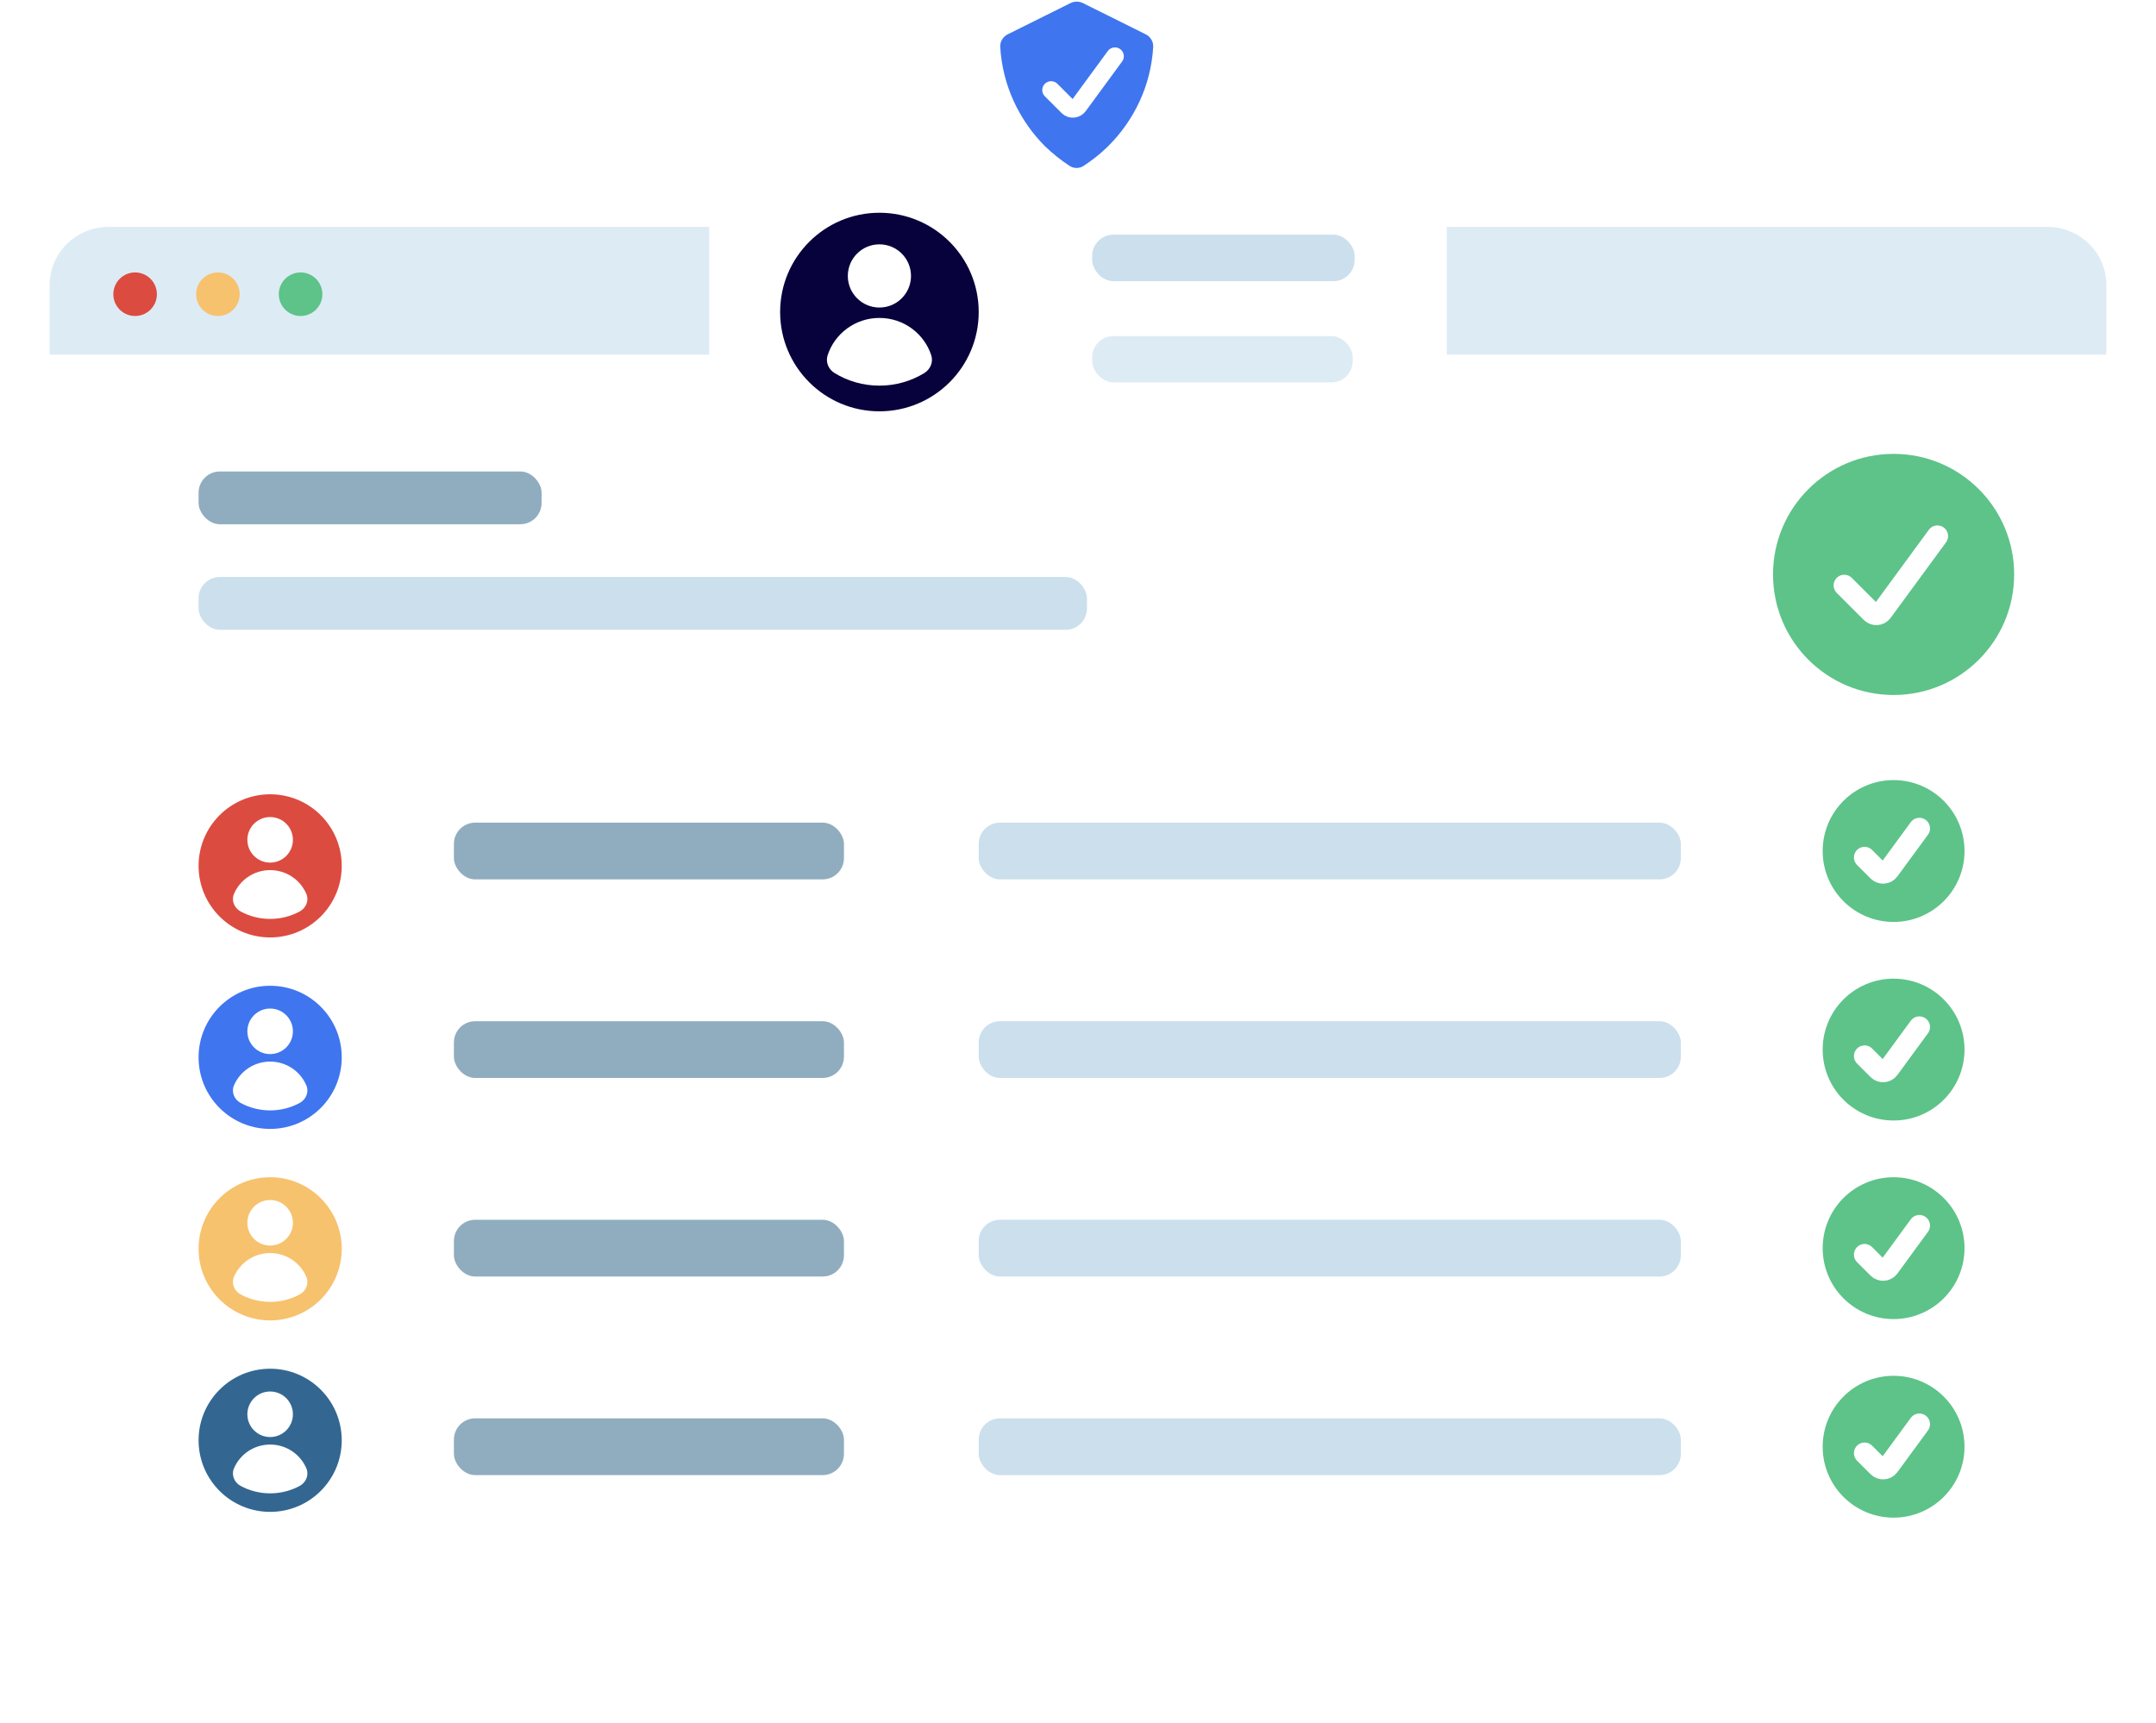 <?xml version="1.0" encoding="utf-8"?>
<svg xmlns="http://www.w3.org/2000/svg" width="304" height="243" viewBox="0 0 304 243" fill="none">
<g filter="url(#filter0_d_5006_7226)">
<rect x="7" y="32" width="290" height="200" rx="7" fill="white"/>
</g>
<circle cx="38.093" cy="122.093" r="10.093" fill="#DC4B40"/>
<circle cx="38.09" cy="118.423" r="3.211" fill="white"/>
<path d="M33.929 128.525C33.042 128.045 32.592 126.999 32.982 126.069C33.814 124.087 35.789 122.693 38.093 122.693C40.397 122.693 42.372 124.087 43.204 126.069C43.594 126.999 43.144 128.045 42.257 128.525C41.02 129.194 39.602 129.574 38.093 129.574C36.584 129.574 35.166 129.194 33.929 128.525Z" fill="white"/>
<circle cx="38.093" cy="149.093" r="10.093" fill="#3F75EF"/>
<circle cx="38.09" cy="145.423" r="3.211" fill="white"/>
<path d="M33.929 155.525C33.042 155.045 32.592 153.999 32.982 153.069C33.814 151.087 35.789 149.693 38.093 149.693C40.397 149.693 42.372 151.087 43.204 153.069C43.594 153.999 43.144 155.045 42.257 155.525C41.02 156.194 39.602 156.574 38.093 156.574C36.584 156.574 35.166 156.194 33.929 155.525Z" fill="white"/>
<circle cx="38.093" cy="176.093" r="10.093" fill="#F7C26D"/>
<circle cx="38.09" cy="172.423" r="3.211" fill="white"/>
<path d="M33.929 182.525C33.042 182.045 32.592 180.999 32.982 180.069C33.814 178.087 35.789 176.693 38.093 176.693C40.397 176.693 42.372 178.087 43.204 180.069C43.594 180.999 43.144 182.045 42.257 182.525C41.02 183.194 39.602 183.574 38.093 183.574C36.584 183.574 35.166 183.194 33.929 182.525Z" fill="white"/>
<circle cx="38.093" cy="203.093" r="10.093" fill="#336791"/>
<circle cx="38.09" cy="199.423" r="3.211" fill="white"/>
<path d="M33.929 209.525C33.042 209.045 32.592 207.999 32.982 207.069C33.814 205.087 35.789 203.693 38.093 203.693C40.397 203.693 42.372 205.087 43.204 207.069C43.594 207.999 43.144 209.045 42.257 209.525C41.02 210.194 39.602 210.574 38.093 210.574C36.584 210.574 35.166 210.194 33.929 209.525Z" fill="white"/>
<path d="M15.271 32H288.729C293.294 32 297 35.681 297 40.216V50H7V40.216C7 35.681 10.706 32 15.271 32Z" fill="#DDEBF5"/>
<path d="M19.052 44.558C20.748 44.558 22.123 43.183 22.123 41.487C22.123 39.791 20.748 38.416 19.052 38.416C17.355 38.416 15.98 39.791 15.98 41.487C15.98 43.183 17.355 44.558 19.052 44.558Z" fill="#DC4B40"/>
<path d="M30.727 44.558C32.423 44.558 33.798 43.183 33.798 41.487C33.798 39.791 32.423 38.416 30.727 38.416C29.031 38.416 27.656 39.791 27.656 41.487C27.656 43.183 29.031 44.558 30.727 44.558Z" fill="#F7C26D"/>
<path d="M42.384 44.558C44.08 44.558 45.455 43.183 45.455 41.487C45.455 39.791 44.08 38.416 42.384 38.416C40.688 38.416 39.312 39.791 39.312 41.487C39.312 43.183 40.688 44.558 42.384 44.558Z" fill="#5DC389"/>
<rect x="28" y="81.362" width="125.258" height="7.441" rx="3" fill="#CBDFEC"/>
<rect x="28" y="66.48" width="48.367" height="7.441" rx="3" fill="#90ADBF"/>
<circle cx="267" cy="81" r="17" fill="#5DC389"/>
<path d="M260.045 82.545L263.857 86.358C264.29 86.791 265.008 86.736 265.371 86.242L273.181 75.591" stroke="white" stroke-width="3" stroke-linecap="round"/>
<rect x="138" y="116" width="99" height="8" rx="3" fill="#CBDFEC"/>
<rect x="64" y="116" width="55" height="8" rx="3" fill="#90ADBF"/>
<circle cx="267" cy="120" r="10" fill="#5DC389"/>
<path d="M262.908 120.909L264.811 122.812C265.245 123.245 265.962 123.191 266.325 122.696L270.635 116.818" stroke="white" stroke-width="3" stroke-linecap="round"/>
<rect x="138" y="144" width="99" height="8" rx="3" fill="#CBDFEC"/>
<rect x="64" y="144" width="55" height="8" rx="3" fill="#90ADBF"/>
<circle cx="267" cy="148" r="10" fill="#5DC389"/>
<path d="M262.908 148.909L264.811 150.812C265.245 151.245 265.962 151.191 266.325 150.696L270.635 144.818" stroke="white" stroke-width="3" stroke-linecap="round"/>
<rect x="138" y="172" width="99" height="8" rx="3" fill="#CBDFEC"/>
<rect x="64" y="172" width="55" height="8" rx="3" fill="#90ADBF"/>
<circle cx="267" cy="176" r="10" fill="#5DC389"/>
<path d="M262.908 176.909L264.811 178.812C265.245 179.245 265.962 179.191 266.325 178.696L270.635 172.818" stroke="white" stroke-width="3" stroke-linecap="round"/>
<rect x="138" y="200" width="99" height="8" rx="3" fill="#CBDFEC"/>
<rect x="64" y="200" width="55" height="8" rx="3" fill="#90ADBF"/>
<circle cx="267" cy="204" r="10" fill="#5DC389"/>
<path d="M262.908 204.909L264.811 206.812C265.245 207.245 265.962 207.191 266.325 206.696L270.635 200.818" stroke="white" stroke-width="3" stroke-linecap="round"/>
<g filter="url(#filter1_d_5006_7226)">
<rect x="100" y="12" width="104" height="55" rx="7" fill="white"/>
</g>
<circle cx="124" cy="44" r="14" fill="#07013C"/>
<circle cx="123.999" cy="38.909" r="4.455" fill="white"/>
<path d="M117.684 52.61C116.823 52.085 116.383 51.061 116.695 50.102C117.686 47.045 120.583 44.832 124.002 44.832C127.42 44.832 130.317 47.045 131.309 50.102C131.62 51.061 131.18 52.085 130.32 52.61C128.482 53.731 126.318 54.378 124.002 54.378C121.685 54.378 119.521 53.731 117.684 52.61Z" fill="white"/>
<rect x="154" y="47.388" width="36.735" height="6.531" rx="3" fill="#DDEBF5"/>
<rect x="154" y="33.091" width="37.005" height="6.558" rx="3" fill="#CBDFEC"/>
<path d="M150.827 23.399C151.429 23.789 152.204 23.778 152.803 23.384C154.054 22.561 155.223 21.636 156.257 20.61C159.928 16.959 162.29 12.05 162.604 6.621C162.647 5.863 162.21 5.168 161.53 4.83L152.71 0.443C152.149 0.164 151.49 0.164 150.929 0.443L142.109 4.83C141.43 5.168 140.992 5.863 141.036 6.621C141.349 12.05 143.708 16.959 147.331 20.61C148.403 21.633 149.577 22.59 150.827 23.399Z" fill="#3F75EF"/>
<path d="M148.211 12.699L150.563 15.051C150.997 15.485 151.714 15.43 152.077 14.935L157.211 7.934" stroke="white" stroke-width="2.5" stroke-linecap="round"/>
<defs>
<filter id="filter0_d_5006_7226" x="0" y="29" width="304" height="214" filterUnits="userSpaceOnUse" color-interpolation-filters="sRGB">
<feFlood flood-opacity="0" result="BackgroundImageFix"/>
<feColorMatrix in="SourceAlpha" type="matrix" values="0 0 0 0 0 0 0 0 0 0 0 0 0 0 0 0 0 0 127 0" result="hardAlpha"/>
<feOffset dy="4"/>
<feGaussianBlur stdDeviation="3.5"/>
<feComposite in2="hardAlpha" operator="out"/>
<feColorMatrix type="matrix" values="0 0 0 0 0.01 0 0 0 0 0 0 0 0 0 0.1 0 0 0 0.19 0"/>
<feBlend mode="normal" in2="BackgroundImageFix" result="effect1_dropShadow_5006_7226"/>
<feBlend mode="normal" in="SourceGraphic" in2="effect1_dropShadow_5006_7226" result="shape"/>
</filter>
<filter id="filter1_d_5006_7226" x="92" y="6" width="120" height="71" filterUnits="userSpaceOnUse" color-interpolation-filters="sRGB">
<feFlood flood-opacity="0" result="BackgroundImageFix"/>
<feColorMatrix in="SourceAlpha" type="matrix" values="0 0 0 0 0 0 0 0 0 0 0 0 0 0 0 0 0 0 127 0" result="hardAlpha"/>
<feOffset dy="2"/>
<feGaussianBlur stdDeviation="4"/>
<feComposite in2="hardAlpha" operator="out"/>
<feColorMatrix type="matrix" values="0 0 0 0 0.01 0 0 0 0 0 0 0 0 0 0.1 0 0 0 0.19 0"/>
<feBlend mode="normal" in2="BackgroundImageFix" result="effect1_dropShadow_5006_7226"/>
<feBlend mode="normal" in="SourceGraphic" in2="effect1_dropShadow_5006_7226" result="shape"/>
</filter>
</defs>
</svg>